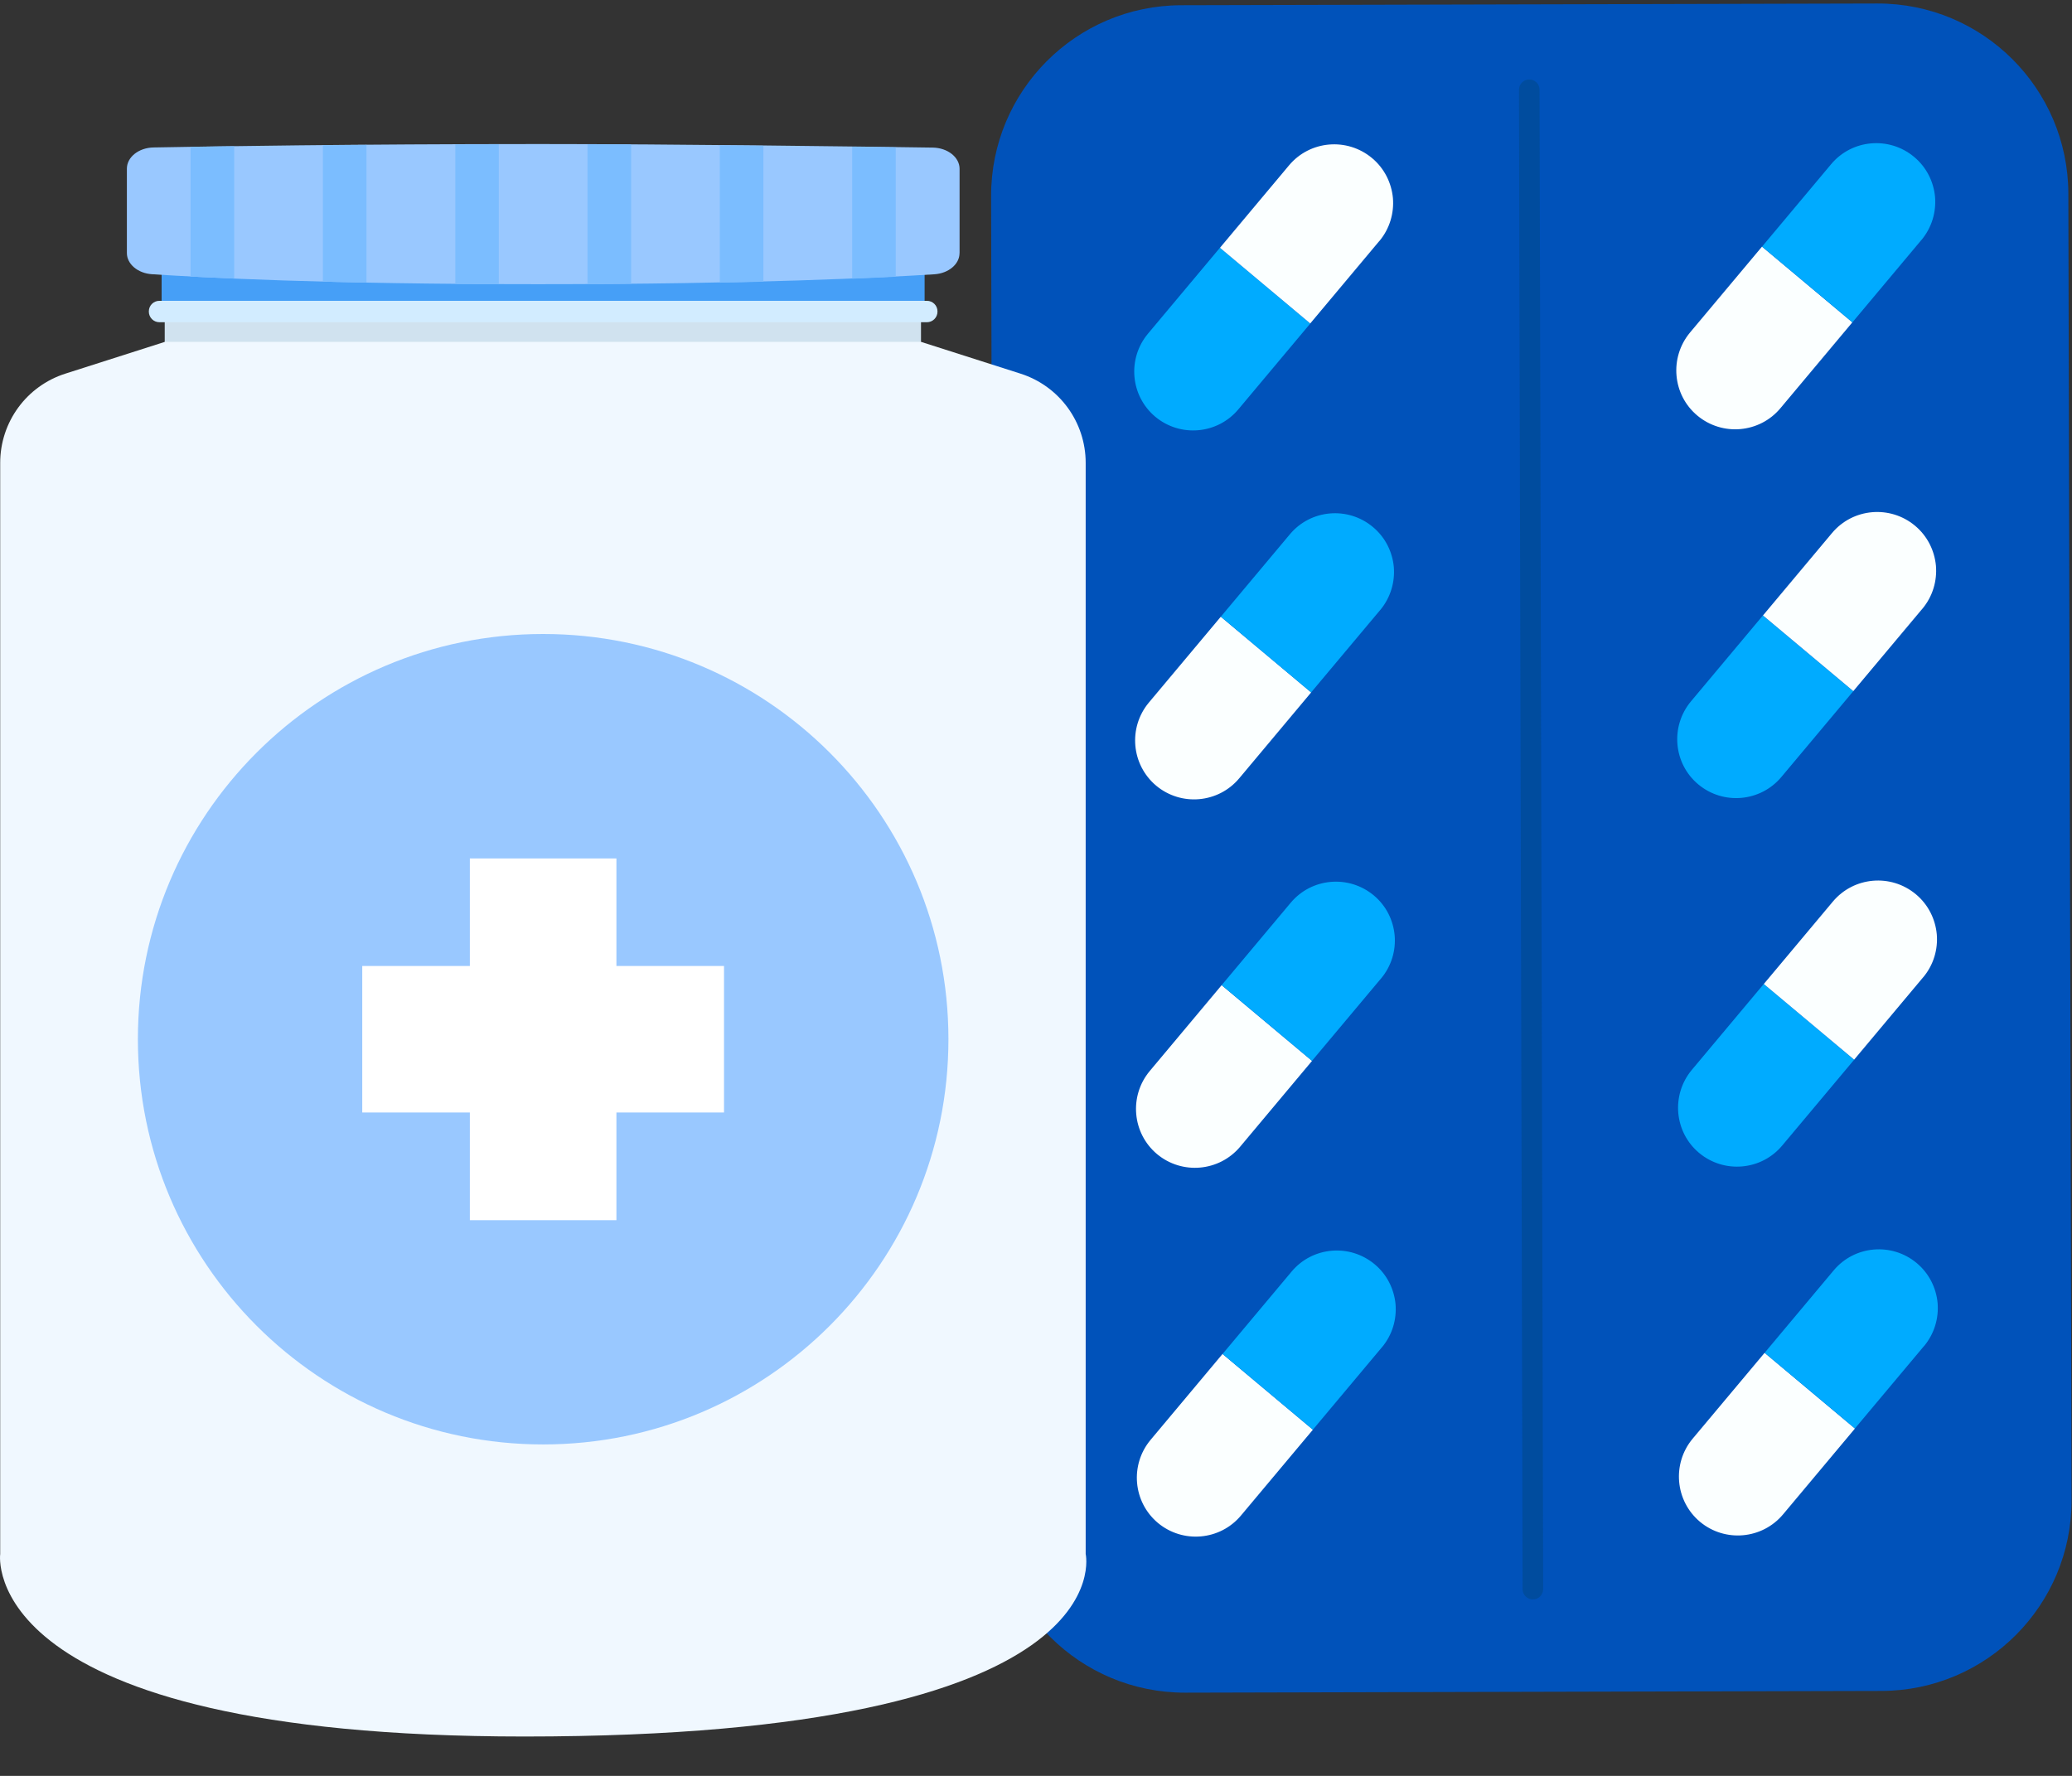 <svg width="42" height="36" viewBox="0 0 42 36" fill="none" xmlns="http://www.w3.org/2000/svg">
<rect x="0" y="0" width="42" height="36" fill="#333333" stroke="none"/>
<path d="M38.055 0.071L23.943 0.106C21.81 0.111 20.085 1.844 20.09 3.977L20.155 30.46C20.16 32.593 21.894 34.318 24.026 34.313L38.138 34.278C40.271 34.273 41.996 32.54 41.991 30.407L41.926 3.924C41.921 1.791 40.187 0.066 38.055 0.071Z" fill="#0052BA"/>
<path d="M31.034 32.419C30.938 32.402 30.863 32.317 30.863 32.215L30.79 1.82C30.79 1.705 30.883 1.611 30.998 1.611C31.112 1.61 31.207 1.703 31.207 1.82L31.28 32.215C31.28 32.33 31.186 32.423 31.072 32.423C31.058 32.423 31.046 32.423 31.032 32.419H31.034Z" fill="#004C9E"/>
<path d="M26.56 6.558L25.101 8.299C24.678 8.804 23.924 8.87 23.418 8.448C22.913 8.025 22.847 7.271 23.269 6.765L24.728 5.023L26.558 6.558H26.56Z" fill="#00ABFF"/>
<path d="M27.958 4.887L26.559 6.557L24.729 5.023L26.128 3.353C26.551 2.847 27.305 2.782 27.811 3.204C28.064 3.415 28.206 3.709 28.235 4.015C28.26 4.318 28.172 4.633 27.96 4.887H27.958Z" fill="#FBFFFF"/>
<path d="M26.578 14.036L25.119 15.778C24.696 16.283 23.942 16.349 23.436 15.927C22.931 15.503 22.865 14.749 23.287 14.243L24.746 12.502L26.577 14.036H26.578Z" fill="#FBFFFF"/>
<path d="M27.977 12.366L26.577 14.036L24.747 12.501L26.146 10.831C26.569 10.325 27.323 10.26 27.829 10.683C28.082 10.894 28.224 11.187 28.253 11.493C28.278 11.796 28.19 12.111 27.978 12.366H27.977Z" fill="#00ABFF"/>
<path d="M26.596 21.505L25.137 23.247C24.713 23.751 23.96 23.818 23.453 23.395C22.949 22.972 22.883 22.218 23.305 21.712L24.763 19.971L26.594 21.505H26.596Z" fill="#FBFFFF"/>
<path d="M27.994 19.835L26.595 21.504L24.764 19.97L26.163 18.3C26.587 17.794 27.34 17.729 27.847 18.151C28.1 18.362 28.242 18.656 28.27 18.962C28.296 19.265 28.208 19.58 27.995 19.835H27.994Z" fill="#00ABFF"/>
<path d="M26.613 28.982L25.154 30.723C24.731 31.228 23.977 31.294 23.471 30.872C22.966 30.448 22.9 29.695 23.322 29.189L24.781 27.447L26.612 28.982H26.613Z" fill="#FBFFFF"/>
<path d="M28.012 27.311L26.613 28.981L24.782 27.447L26.181 25.777C26.604 25.271 27.358 25.206 27.864 25.628C28.117 25.839 28.259 26.133 28.288 26.438C28.313 26.741 28.226 27.057 28.013 27.311H28.012Z" fill="#00ABFF"/>
<path d="M37.548 6.534L36.089 8.276C35.666 8.781 34.912 8.847 34.406 8.425C33.9 8.003 33.835 7.248 34.257 6.741L35.716 5L37.547 6.534H37.548Z" fill="#FBFFFF"/>
<path d="M38.948 4.864L37.549 6.534L35.718 4.999L37.117 3.329C37.54 2.823 38.294 2.758 38.8 3.181C39.053 3.392 39.195 3.685 39.224 3.991C39.249 4.294 39.161 4.61 38.949 4.864H38.948Z" fill="#00ABFF"/>
<path d="M37.567 14.011L36.108 15.752C35.684 16.257 34.931 16.323 34.425 15.901C33.919 15.479 33.854 14.724 34.276 14.218L35.734 12.477L37.565 14.011H37.567Z" fill="#00ABFF"/>
<path d="M38.966 12.341L37.567 14.01L35.736 12.476L37.135 10.806C37.559 10.3 38.312 10.235 38.818 10.657C39.071 10.868 39.213 11.162 39.242 11.468C39.267 11.771 39.18 12.086 38.967 12.341H38.966Z" fill="#FBFFFF"/>
<path d="M37.584 21.482L36.125 23.223C35.702 23.728 34.948 23.794 34.442 23.372C33.936 22.95 33.871 22.195 34.293 21.689L35.752 19.947L37.582 21.482H37.584Z" fill="#00ABFF"/>
<path d="M38.983 19.811L37.584 21.481L35.753 19.947L37.152 18.277C37.576 17.771 38.329 17.706 38.835 18.128C39.088 18.339 39.23 18.633 39.259 18.938C39.285 19.241 39.197 19.557 38.984 19.811H38.983Z" fill="#FBFFFF"/>
<path d="M37.601 28.958L36.142 30.7C35.719 31.204 34.965 31.271 34.459 30.849C33.954 30.425 33.888 29.671 34.31 29.165L35.769 27.424L37.599 28.958H37.601Z" fill="#FBFFFF"/>
<path d="M38.999 27.288L37.6 28.957L35.77 27.423L37.169 25.753C37.592 25.247 38.346 25.182 38.852 25.604C39.105 25.816 39.247 26.109 39.276 26.415C39.301 26.718 39.213 27.033 39.001 27.288H38.999Z" fill="#00ABFF"/>
<path d="M18.669 6.406H3.339V6.962H18.669V6.406Z" fill="#D0E2EF"/>
<path d="M18.742 5.52H3.276V6.172H18.742V5.52Z" fill="#469FF7"/>
<path d="M10.63 35.202C-0.516 35.202 0.004 31.501 0.004 31.501V9.383C0.004 8.556 0.538 7.825 1.326 7.574L3.342 6.93H18.669L20.685 7.574C21.473 7.825 22.007 8.556 22.007 9.383V31.501C22.007 31.501 22.866 35.202 10.63 35.202Z" fill="#F0F8FF"/>
<path d="M19.45 5.131C19.45 5.354 19.229 5.541 18.942 5.56C17.909 5.626 15.284 5.761 10.91 5.761C6.537 5.761 4.122 5.626 3.081 5.559C2.793 5.54 2.572 5.353 2.572 5.13V3.419C2.572 3.185 2.812 2.994 3.114 2.989C4.27 2.967 7.185 2.92 10.936 2.92C13.671 2.92 17.5 2.971 18.906 2.992C19.209 2.996 19.451 3.188 19.451 3.422V5.13L19.45 5.131Z" fill="#99C8FF"/>
<path d="M18.789 6.098H3.231C3.113 6.098 3.017 6.193 3.017 6.311V6.318C3.017 6.436 3.113 6.532 3.231 6.532H18.789C18.907 6.532 19.003 6.436 19.003 6.318V6.311C19.003 6.193 18.907 6.098 18.789 6.098Z" fill="#D2ECFF"/>
<path d="M4.747 2.965V5.647C4.414 5.633 4.12 5.618 3.863 5.606V2.978C4.123 2.974 4.418 2.969 4.747 2.965Z" fill="#7BBDFF"/>
<path d="M7.429 2.936V5.728C7.119 5.723 6.826 5.715 6.545 5.708V2.944C6.827 2.941 7.123 2.938 7.429 2.937V2.936Z" fill="#7BBDFF"/>
<path d="M10.111 2.924V5.763C9.808 5.761 9.514 5.759 9.229 5.757V2.928C9.517 2.927 9.81 2.925 10.111 2.925V2.924Z" fill="#7BBDFF"/>
<path d="M12.793 2.928V5.753C12.507 5.756 12.214 5.759 11.909 5.76V2.924C12.197 2.924 12.494 2.927 12.793 2.928Z" fill="#7BBDFF"/>
<path d="M15.474 2.953V5.71C15.196 5.717 14.901 5.723 14.591 5.73V2.945C14.889 2.948 15.185 2.951 15.474 2.955V2.953Z" fill="#7BBDFF"/>
<path d="M18.157 2.985V5.609C17.901 5.623 17.607 5.636 17.274 5.65V2.975C17.596 2.979 17.893 2.983 18.157 2.987V2.985Z" fill="#7BBDFF"/>
<path d="M11.01 29.281C15.547 29.281 19.225 25.603 19.225 21.066C19.225 16.529 15.547 12.852 11.01 12.852C6.473 12.852 2.795 16.529 2.795 21.066C2.795 25.603 6.473 29.281 11.01 29.281Z" fill="#99C8FF"/>
<path d="M12.495 17.402H9.524V24.735H12.495V17.402Z" fill="white"/>
<path d="M14.676 22.552V19.582H7.343V22.552H14.676Z" fill="white"/>
</svg>
